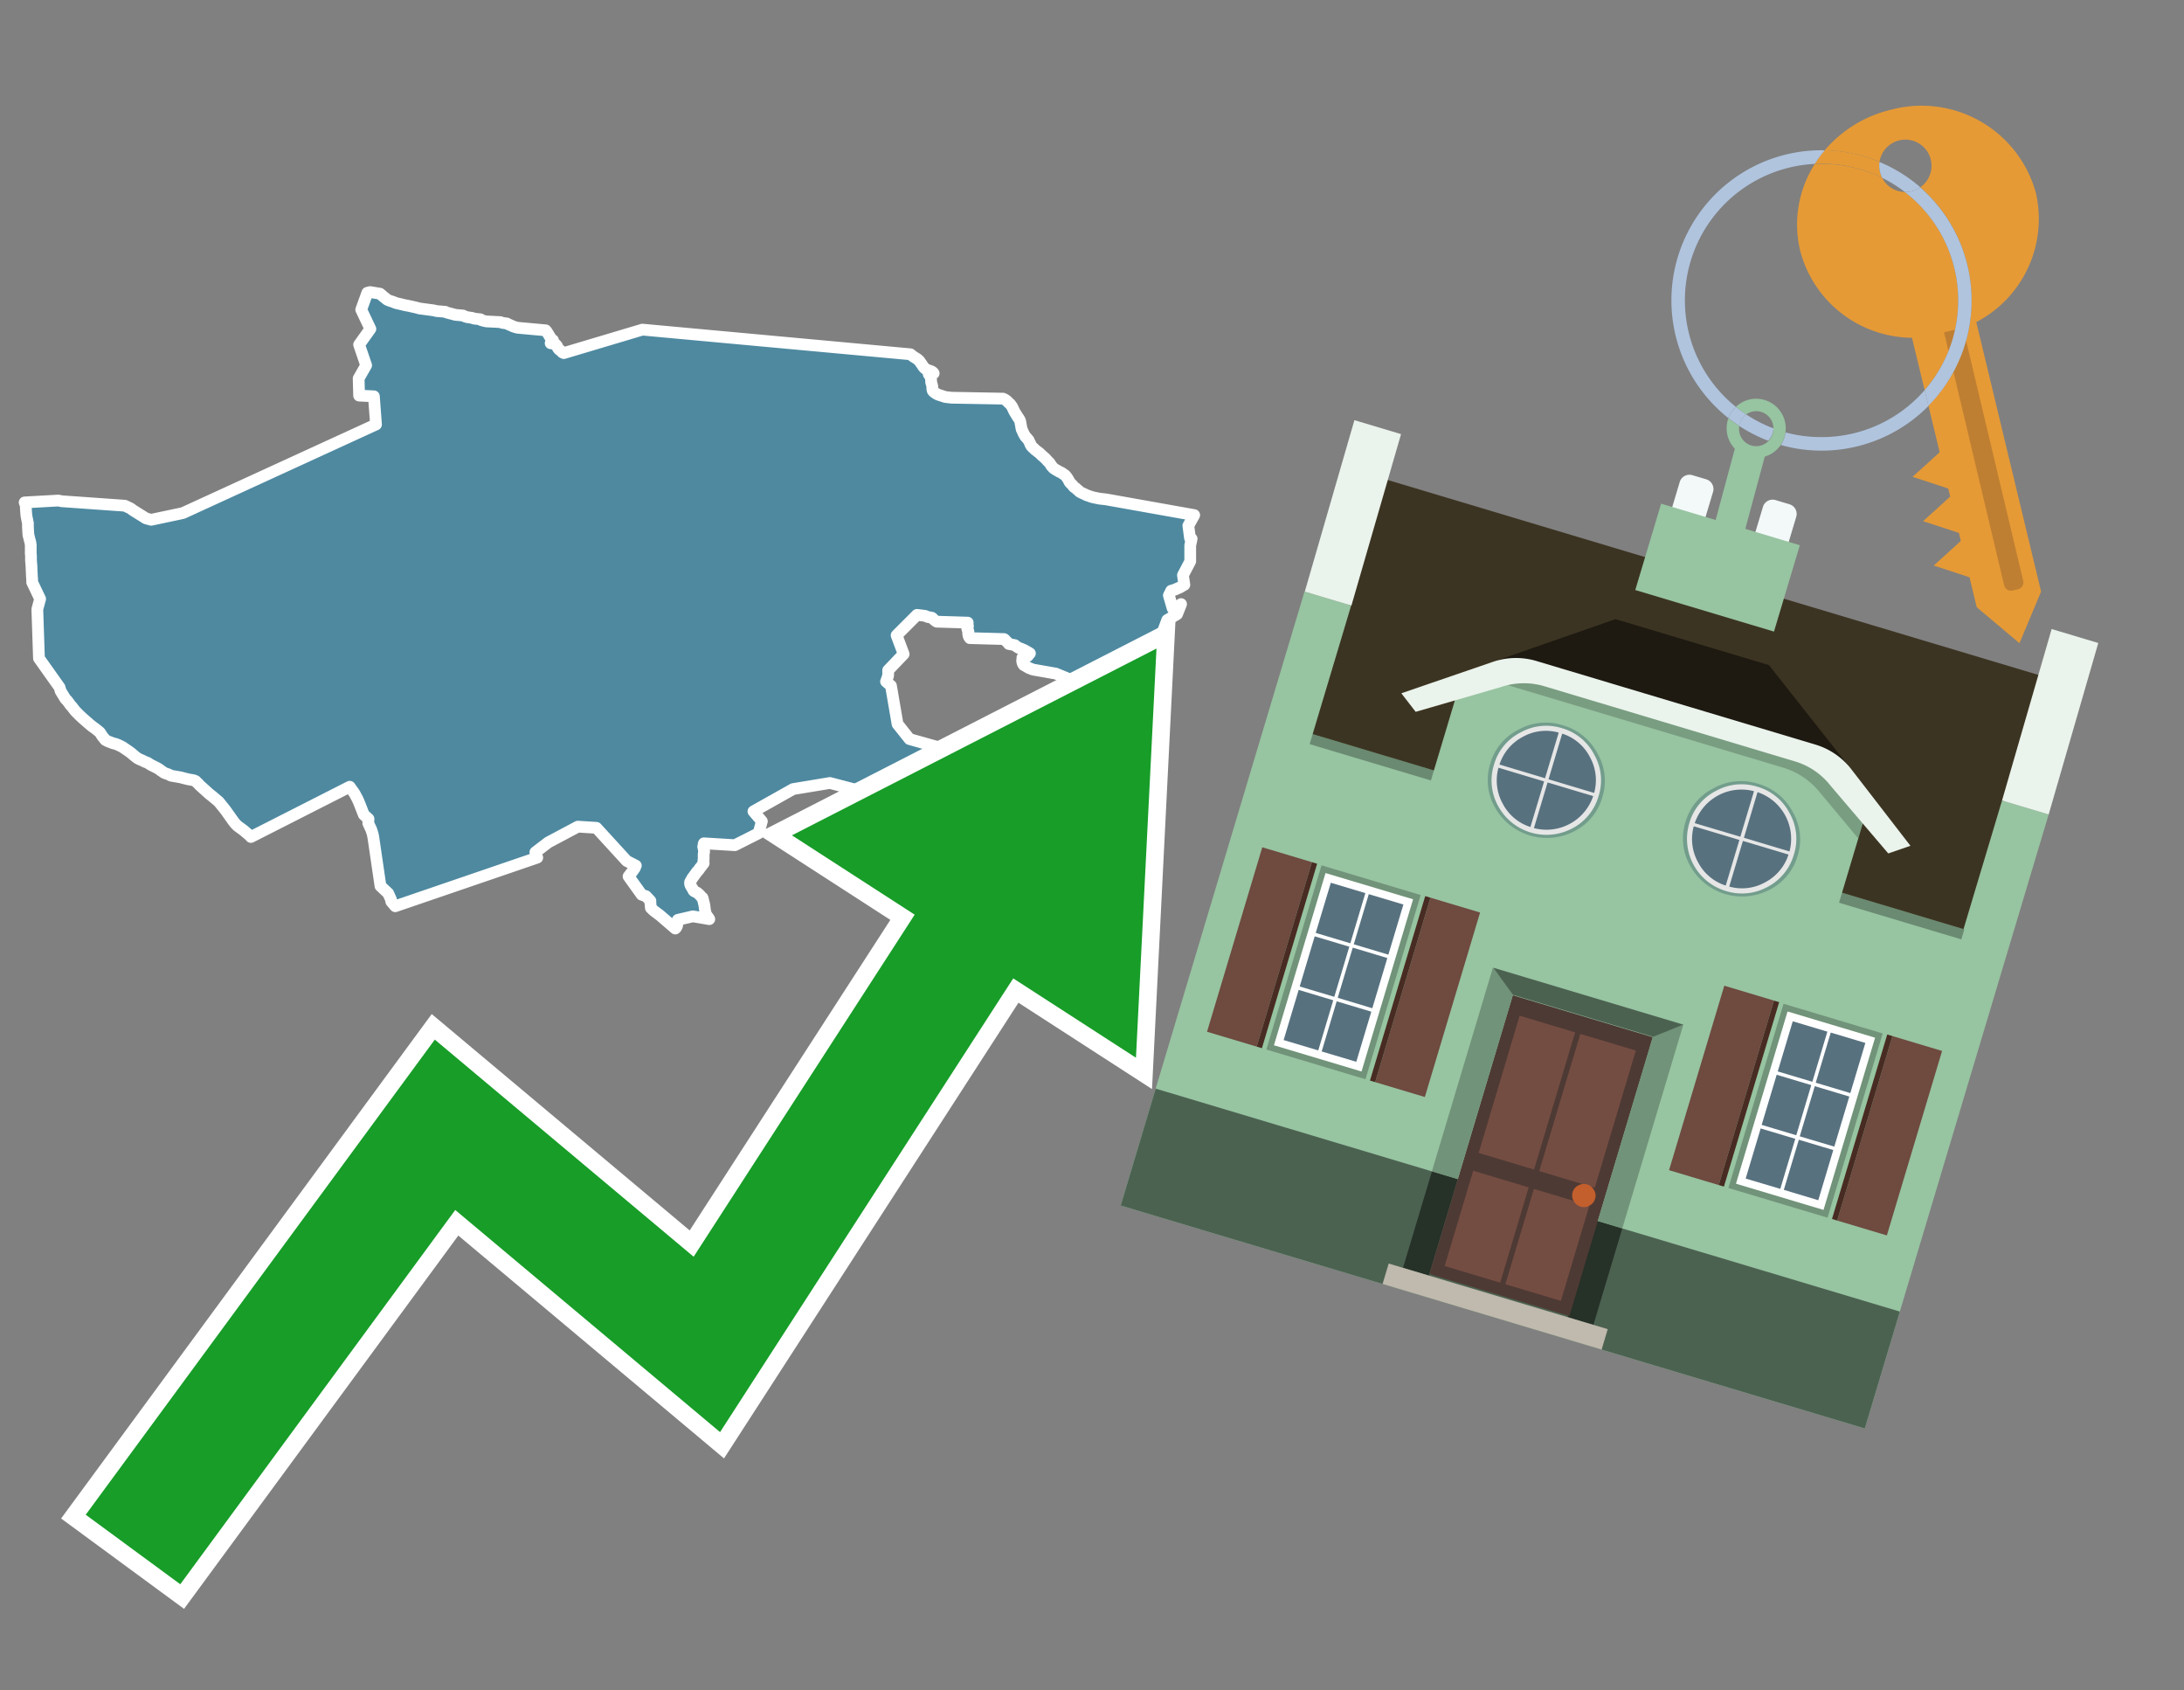 <svg id="Text" xmlns="http://www.w3.org/2000/svg" width="93.05" height="72" viewBox="0 0 93.05 72"><rect x="0" y="0" width="93.05" height="72" fill="#808080" stroke="none"/><polygon points="16.02,18.08 15.93,16.88 15.3,16.85 15.28,16.12 15.6,15.56 15.3,14.68 15.78,14.01 15.39,13.19 15.65,12.47 15.77,12.44 16.19,12.51 16.24,12.55 16.28,12.59 16.32,12.62 16.36,12.66 16.41,12.69 16.44,12.72 16.49,12.76 16.55,12.79 16.63,12.82 16.73,12.85 16.8,12.88 16.88,12.91 17.01,12.94 17.26,13 17.42,13.03 17.6,13.07 17.73,13.1 17.88,13.14 18.48,13.22 18.6,13.25 18.97,13.28 19.02,13.31 19.14,13.34 19.29,13.38 19.4,13.41 19.73,13.44 19.81,13.48 19.91,13.51 20.12,13.54 20.19,13.57 20.47,13.6 20.49,13.63 20.59,13.66 20.72,13.69 21.32,13.72 21.39,13.75 21.6,13.78 21.65,13.81 21.72,13.84 21.79,13.87 21.85,13.9 21.94,13.93 22.05,13.96 23.25,14.07 23.29,14.12 23.31,14.15 23.34,14.2 23.36,14.23 23.38,14.26 23.4,14.3 23.42,14.33 23.44,14.36 23.46,14.4 23.48,14.43 23.51,14.46 23.56,14.49 23.57,14.53 23.51,14.56 23.47,14.59 23.46,14.62 23.65,14.65 23.72,14.72 23.74,14.76 23.76,14.81 23.79,14.85 23.81,14.88 23.85,14.91 23.9,14.95 23.94,14.98 23.96,15.01 24.02,15.04 27.37,14.04 38.79,15.09 38.84,15.13 38.89,15.17 38.93,15.2 38.98,15.23 39.03,15.26 39.08,15.29 39.11,15.32 39.15,15.35 39.19,15.4 39.22,15.45 39.26,15.5 39.32,15.59 39.34,15.62 39.37,15.66 39.42,15.7 39.45,15.73 39.52,15.76 39.61,15.79 39.69,15.82 39.75,15.86 39.78,15.9 39.57,15.94 39.59,15.97 39.63,16.02 39.65,16.07 39.67,16.18 39.67,16.22 39.67,16.26 39.68,16.31 39.7,16.37 39.71,16.41 39.72,16.44 39.72,16.54 39.73,16.62 39.75,16.66 39.79,16.7 39.85,16.74 39.91,16.78 39.97,16.81 40.28,16.91 40.54,16.94 42.74,16.98 42.8,17.01 42.88,17.06 42.91,17.09 42.96,17.14 42.99,17.17 43.04,17.21 43.06,17.24 43.09,17.28 43.13,17.34 43.15,17.38 43.16,17.41 43.18,17.45 43.2,17.49 43.22,17.53 43.26,17.6 43.33,17.71 43.37,17.78 43.4,17.81 43.43,17.87 43.45,17.9 43.47,17.96 43.48,18.03 43.5,18.13 43.51,18.2 43.52,18.24 43.53,18.29 43.55,18.32 43.56,18.35 43.57,18.38 43.59,18.41 43.6,18.44 43.61,18.47 43.63,18.5 43.65,18.53 43.67,18.57 43.69,18.6 43.72,18.63 43.75,18.66 43.77,18.69 43.81,18.73 43.83,18.76 43.84,18.79 43.87,18.85 43.89,18.88 43.89,18.91 43.91,18.94 43.93,18.98 43.95,19.01 43.98,19.04 44.01,19.07 44.06,19.11 44.08,19.14 44.12,19.17 44.21,19.24 44.25,19.27 44.31,19.32 44.36,19.37 44.4,19.41 44.44,19.44 44.48,19.48 44.53,19.52 44.56,19.55 44.6,19.6 44.63,19.63 44.68,19.68 44.71,19.71 44.74,19.75 44.76,19.78 44.77,19.81 44.8,19.85 44.84,19.89 44.86,19.92 44.91,19.96 44.97,20 45.02,20.03 45.08,20.06 45.14,20.1 45.22,20.13 45.26,20.16 45.3,20.19 45.35,20.22 45.4,20.26 45.42,20.29 45.46,20.34 45.48,20.37 45.51,20.42 45.54,20.47 45.56,20.52 45.59,20.56 45.62,20.59 45.65,20.62 45.7,20.67 45.72,20.7 45.74,20.73 45.78,20.76 45.83,20.79 45.86,20.82 45.9,20.86 45.96,20.9 45.99,20.94 46.04,20.97 46.1,21 46.17,21.03 46.23,21.06 46.29,21.09 46.38,21.12 46.46,21.15 46.56,21.18 46.7,21.21 46.85,21.24 47.12,21.27 50.88,21.94 50.63,22.39 50.7,22.92 50.77,22.95 50.71,23.23 50.71,23.91 50.4,24.5 50.46,24.91 50.37,24.96 50.27,25.02 50.2,25.05 50.09,25.1 50.01,25.13 49.9,25.16 49.8,25.36 49.96,25.91 50.2,25.84 50.32,25.73 50.15,26.16 49.73,26.41 49.5,27.03 49.05,27.73 48.57,28.42 48.52,28.39 48.49,28.49 47.81,28.85 47.42,29.33 46.76,29.69 46.75,29.64 46.75,29.59 46.76,29.54 46.76,29.51 45.93,29.08 44.98,28.69 44.01,28.52 43.83,28.45 43.68,28.36 43.62,28.33 43.6,28.3 43.58,28.27 43.57,28.24 43.56,28.21 43.55,28.16 43.55,28.12 43.56,28.07 43.56,28.01 43.59,27.98 43.79,27.94 43.81,27.91 43.88,27.83 43.8,27.78 43.64,27.69 43.57,27.66 43.5,27.63 43.39,27.59 43.33,27.55 43.27,27.51 43.24,27.48 42.98,27.43 42.95,27.39 42.93,27.36 42.88,27.32 42.85,27.29 42.82,27.25 42.78,27.22 41.32,27.18 41.3,27.15 41.28,27.12 41.27,27.09 41.25,27 41.25,26.96 41.25,26.93 41.26,26.89 41.24,26.86 41.23,26.83 41.21,26.78 41.22,26.74 41.23,26.71 41.24,26.67 41.23,26.63 41.23,26.59 41.22,26.56 41.23,26.52 39.91,26.48 39.86,26.45 39.76,26.37 39.74,26.34 39.7,26.31 39.53,26.28 39.41,26.23 39.07,26.19 38.2,27.06 38.5,27.86 37.84,28.55 37.84,28.6 37.84,28.65 37.84,28.72 37.84,28.76 37.83,28.81 37.8,28.89 37.79,28.92 37.77,28.98 37.75,29.03 37.96,29.21 38.24,30.84 38.75,31.48 40.35,31.93 43.41,32.64 43.25,33.14 43.39,33.69 43.49,33.73 43.55,33.76 43.74,33.85 43.85,33.89 44.15,33.96 44.15,34 43.99,34.76 43.54,35.74 42.84,36.42 42.66,37.5 42.28,37.37 39.69,37.2 38.65,36.5 38,35.77 37.72,34.65 37,34.45 37.01,34.42 37.02,34.39 37.03,34.35 37.05,34.3 37.05,34.26 37.07,34.22 36.54,33.66 35.36,33.35 33.79,33.61 32.1,34.56 32.46,34.98 32.32,35.49 31.31,36 29.99,35.92 29.98,35.95 29.97,36.04 29.96,36.07 29.98,36.13 29.98,36.18 30,36.24 30,36.27 29.99,36.33 29.98,36.38 29.98,36.45 29.98,36.56 29.98,36.6 29.97,36.64 29.97,36.7 29.98,36.74 29.98,36.77 29.94,36.82 29.85,36.94 29.8,37 29.78,37.04 29.68,37.15 29.61,37.25 29.58,37.29 29.5,37.4 29.48,37.43 29.46,37.47 29.42,37.54 29.4,37.58 29.4,37.61 29.4,37.64 29.41,37.68 29.42,37.71 29.46,37.78 29.49,37.83 29.52,37.87 29.53,37.9 29.55,37.94 29.59,37.97 29.7,38.02 29.77,38.08 29.83,38.14 29.88,38.2 29.93,38.24 29.94,38.27 29.99,38.47 30.01,38.56 30.02,38.63 30.03,38.72 30.05,38.84 30.06,38.87 30.05,38.9 30.08,38.95 30.16,39.06 30.19,39.1 30.22,39.15 29.52,39.03 28.88,39.18 28.88,39.22 28.88,39.27 28.87,39.32 28.85,39.37 28.85,39.42 28.82,39.49 28.8,39.52 28.77,39.55 28.12,38.99 27.88,38.81 27.81,38.75 27.73,38.67 27.71,38.44 27.71,38.37 27.52,38.17 27.34,38.11 26.78,37.33 26.95,37.11 26.97,37.08 27.05,36.97 27.07,36.9 27.09,36.87 26.7,36.67 25.41,35.26 24.62,35.21 23.36,35.88 22.81,36.3 22.89,36.53 16.84,38.6 16.78,38.53 16.67,38.4 16.66,38.32 16.54,38.05 16.21,37.74 15.91,35.69 15.88,35.53 15.85,35.44 15.84,35.4 15.81,35.32 15.73,35.15 15.69,35.06 15.7,34.88 15.5,34.7 15.3,34.19 15.27,34.12 15.26,34.09 15.24,34.06 15.23,34.03 15.1,33.79 14.95,33.58 14.92,33.54 14.9,33.51 10.69,35.65 10.65,35.6 10.38,35.37 10.27,35.29 10.12,35.18 10.04,35.1 9.98,35.03 9.9,34.92 9.61,34.51 9.32,34.15 9.06,33.93 8.92,33.82 8.51,33.45 8.48,33.42 8.46,33.39 8.38,33.32 8.36,33.29 8.32,33.26 8.23,33.23 8.05,33.2 7.92,33.17 7.69,33.11 7.29,33.04 7.23,33.01 7.17,32.98 7.08,32.95 7,32.92 6.94,32.88 6.9,32.85 6.85,32.82 6.79,32.77 6.69,32.71 6.63,32.68 6.43,32.58 6.38,32.55 6.29,32.49 6.18,32.45 6.12,32.42 6.06,32.39 5.99,32.36 5.92,32.33 5.85,32.29 5.81,32.26 5.77,32.23 5.66,32.14 5.63,32.11 5.54,32.04 5.47,31.99 5.22,31.82 5.12,31.77 5.04,31.73 4.94,31.69 4.82,31.66 4.74,31.63 4.61,31.58 4.49,31.52 4.34,31.33 4.3,31.26 4.25,31.19 4.19,31.14 4.04,31.02 3.98,30.98 3.94,30.95 3.89,30.91 3.84,30.87 3.53,30.6 3.4,30.48 3.27,30.35 3.24,30.32 3.17,30.24 3.08,30.12 3,30.03 2.89,29.88 2.86,29.84 2.82,29.8 2.79,29.77 2.77,29.74 2.58,29.43 2.54,29.28 1.66,28.04 1.59,25.95 1.71,25.51 1.37,24.8 1.37,24.68 1.36,24.56 1.35,24.35 1.34,24.11 1.32,23.86 1.32,23.68 1.31,23.57 1.31,23.37 1.31,23.2 1.3,23.17 1.3,23.13 1.26,22.98 1.21,22.78 1.2,22.63 1.19,22.44 1.19,22.3 1.19,22.27 1.18,22.24 1.14,22.04 1.13,21.99 1.12,21.91 1.11,21.78 1.1,21.62 1.1,21.57 1.09,21.5 1.07,21.45 1.05,21.4 2.49,21.32 2.63,21.35 5.32,21.54 5.55,21.65 5.61,21.69 5.66,21.73 6.22,22.08 6.33,22.11 6.44,22.14 7.67,21.88 7.8,21.85 " fill="#4e89a0" stroke="#fff" stroke-linejoin="round" stroke-width="0.5"/><polygon points="49.272 27.624 33.741 35.58 38.97 38.959 29.553 53.529 18.525 44.281 3.652 64.518 7.681 67.479 19.396 51.538 30.678 60.999 43.169 41.673 48.398 45.053 49.272 27.624" fill="none" stroke="#fff" stroke-miterlimit="10" stroke-width="1.5"/><polygon points="49.272 27.624 33.741 35.58 38.97 38.959 29.553 53.529 18.525 44.281 3.652 64.518 7.681 67.479 19.396 51.538 30.678 60.999 43.169 41.673 48.398 45.053 49.272 27.624" fill="#179d28"/><path d="M80.19,7.577a1.16,1.16,0,0,1-.094-.251,1.114,1.114,0,0,1-.018-.429A6.367,6.367,0,0,0,77.743,6.4a5.269,5.269,0,0,0-.423.577c.1,0,.192-.007.288-.007A5.794,5.794,0,0,1,80.19,7.577Z" fill="#e69a35"/><path d="M77.608,6.4A6.394,6.394,0,0,0,73.64,17.81a1.26,1.26,0,0,1,.317-.48A5.821,5.821,0,0,1,77.32,6.981a5.269,5.269,0,0,1,.423-.577Z" fill="#b0c4de"/><path d="M84.2,13.72a4.962,4.962,0,0,0,2.545-5.48,5.047,5.047,0,0,0-6.179-3.566A5.322,5.322,0,0,0,77.743,6.4a6.367,6.367,0,0,1,2.335.493,1.114,1.114,0,1,1,1.736,1.084,6.392,6.392,0,0,1,.347,9.3l.479,1.985-.438.4-.716.648.92.3.6.2.082.341-.438.4-.716.648.92.3.605.2.082.341-.438.4-.716.649.92.3.605.2.307,1.274,1.821,1.534.921-2.2Z" fill="#e69a35"/><path d="M81.154,8.179a1.115,1.115,0,0,1-.964-.6,5.794,5.794,0,0,0-2.582-.6c-.1,0-.192,0-.288.007a4.783,4.783,0,0,0-.625,3.685,4.962,4.962,0,0,0,4.765,3.715L82,16.617a5.82,5.82,0,0,0-.846-8.438Z" fill="#e69a35"/><path d="M74.1,18.142a6.386,6.386,0,0,0,1.232.63.73.73,0,0,0,.224-.527h0a5.783,5.783,0,0,1-1.159-.593A.733.733,0,0,0,74.1,18.142Z" fill="#b0c4de"/><path d="M74.4,17.652q-.228-.152-.44-.322a1.26,1.26,0,0,0-.317.48c.148.117.3.228.46.332A.733.733,0,0,1,74.4,17.652Z" fill="#b0c4de"/><path d="M74.824,16.984a1.257,1.257,0,0,0-.867.346c.141.114.288.222.44.322a.731.731,0,0,1,1.159.593h0a.732.732,0,1,1-1.463,0,.7.7,0,0,1,.007-.1c-.158-.1-.312-.215-.46-.332a1.258,1.258,0,0,0,.273,1.3l-.979,3.635,1.275.341.98-3.639a1.266,1.266,0,0,0,.681-.5,1.249,1.249,0,0,0,.2-.538,1.328,1.328,0,0,0,.012-.168A1.262,1.262,0,0,0,74.824,16.984Z" fill="#97c4a1"/><path d="M85.974,25.1l-.226.053a.3.3,0,0,1-.362-.223l-2.56-10.777.81-.193L86.2,24.736A.3.3,0,0,1,85.974,25.1Z" fill="#bf7f32"/><path d="M80.1,7.326a1.16,1.16,0,0,0,.094.251,5.833,5.833,0,0,1,.964.6,1.137,1.137,0,0,0,.287-.031,1.108,1.108,0,0,0,.373-.167A6.371,6.371,0,0,0,80.078,6.9,1.114,1.114,0,0,0,80.1,7.326Z" fill="#b0c4de"/><path d="M77.608,18.618a5.836,5.836,0,0,1-1.534-.2,1.24,1.24,0,0,1-.2.537,6.4,6.4,0,0,0,6.291-1.666L82,16.617A5.807,5.807,0,0,1,77.608,18.618Z" fill="#b0c4de"/><path d="M81.814,7.981a1.108,1.108,0,0,1-.373.167,1.137,1.137,0,0,1-.287.031A5.82,5.82,0,0,1,82,16.617l.161.667a6.392,6.392,0,0,0-.347-9.3Z" fill="#b0c4de"/><polygon points="83.79 39.753 55.78 31.364 58.988 20.404 86.964 28.783 83.79 39.753 83.79 39.753" fill="#3c3422" fill-rule="evenodd"/><polygon points="81.705 53.32 87.284 34.692 85.297 34.097 83.656 39.575 55.926 31.269 57.567 25.791 55.579 25.196 47.746 51.348 79.451 60.844 81.705 53.32" fill="#97c4a1" fill-rule="evenodd"/><rect x="69.522" y="21.148" width="0.444" height="28.983" transform="translate(15.592 92.226) rotate(-73.326)" opacity="0.3"/><polygon points="87.284 34.692 85.297 34.097 87.411 26.793 89.398 27.388 87.284 34.692 87.284 34.692" fill="#eaf3ec" fill-rule="evenodd"/><polygon points="57.578 25.794 55.591 25.199 57.705 17.896 59.692 18.491 57.578 25.794 57.578 25.794" fill="#eaf3ec" fill-rule="evenodd"/><polygon points="79.451 60.844 80.943 55.865 49.238 46.369 47.747 51.348 79.451 60.844 79.451 60.844" fill="#4c6251" fill-rule="evenodd"/><path d="M71.566,20.528l-.522,1.743,1.418.425.523-1.744a.432.432,0,0,0-.289-.536l-.593-.177A.431.431,0,0,0,71.566,20.528Z" fill="#f3f9f8" fill-rule="evenodd"/><path d="M75.111,21.589l-.522,1.743,1.418.425.522-1.743a.43.43,0,0,0-.289-.536l-.593-.178A.43.43,0,0,0,75.111,21.589Z" fill="#f3f9f8" fill-rule="evenodd"/><polygon points="75.368 28.329 68.829 26.37 63.807 28.121 78.733 32.591 75.368 28.329" fill="#1e1a11"/><polygon points="78.248 32.422 64.442 28.287 62.236 28.998 60.064 36.247 77.453 41.455 79.651 34.116 78.248 32.422" fill="#97c4a1"/><path d="M77.74,32.516S65.088,28.725,65,28.7l-.938.43,11.892,3.562a3.175,3.175,0,0,1,1.532,1l1.685,2.02.327-1.09Z" fill-rule="evenodd" opacity="0.2"/><path d="M77.35,31.716,65.458,28.154a3.041,3.041,0,0,0-1.854.037l-3.9,1.339.611.79,3.626-1.054a3.045,3.045,0,0,1,1.855-.037l10.673,3.2A3.028,3.028,0,0,1,78,33.477l2.45,2.874.945-.325-2.518-3.26A3.036,3.036,0,0,0,77.35,31.716Z" fill="#eaf3ec"/><polygon points="76.683 23.223 70.773 21.453 69.671 25.132 75.581 26.902 76.683 23.223 76.683 23.223" fill="#97c4a1" fill-rule="evenodd"/><g id="Symbol_9_0_Layer2_0_MEMBER_8_MEMBER_21_MEMBER_0_FILL" data-name="Symbol 9 0 Layer2 0 MEMBER 8 MEMBER 21 MEMBER 0 FILL"><path d="M66.584,30.892a2.39,2.39,0,0,0-1.891.189,2.317,2.317,0,0,0-1.2,1.448A2.345,2.345,0,0,0,63.7,34.4a2.528,2.528,0,0,0,3.367,1.008,2.339,2.339,0,0,0,1.2-1.447,2.313,2.313,0,0,0-.208-1.87A2.394,2.394,0,0,0,66.584,30.892Z" fill="#729d8c"/></g><g id="Symbol_9_0_Layer2_0_MEMBER_8_MEMBER_21_MEMBER_1_FILL" data-name="Symbol 9 0 Layer2 0 MEMBER 8 MEMBER 21 MEMBER 1 FILL"><path d="M66.547,31.016a2.241,2.241,0,0,0-1.769.185,2.213,2.213,0,0,0-1.127,1.376,2.239,2.239,0,0,0,.185,1.768,2.341,2.341,0,0,0,3.145.942,2.234,2.234,0,0,0,1.126-1.376,2.207,2.207,0,0,0-.185-1.768A2.237,2.237,0,0,0,66.547,31.016Z" fill="#e6e6e6"/></g><g id="Symbol_9_0_Layer2_0_MEMBER_8_MEMBER_21_MEMBER_2_MEMBER_0_FILL" data-name="Symbol 9 0 Layer2 0 MEMBER 8 MEMBER 21 MEMBER 2 MEMBER 0 FILL"><path d="M65.787,33.284,63.843,32.7a2.036,2.036,0,0,0,.186,1.539,2.015,2.015,0,0,0,1.175.986Z" fill="#58717f"/></g><g id="Symbol_9_0_Layer2_0_MEMBER_8_MEMBER_21_MEMBER_2_MEMBER_1_FILL" data-name="Symbol 9 0 Layer2 0 MEMBER 8 MEMBER 21 MEMBER 2 MEMBER 1 FILL"><path d="M65.827,33.148l.582-1.944a2.01,2.01,0,0,0-1.523.178,2.037,2.037,0,0,0-1,1.183Z" fill="#58717f"/></g><g id="Symbol_9_0_Layer2_0_MEMBER_8_MEMBER_21_MEMBER_2_MEMBER_2_FILL" data-name="Symbol 9 0 Layer2 0 MEMBER 8 MEMBER 21 MEMBER 2 MEMBER 2 FILL"><path d="M67.878,33.91l-1.943-.582-.582,1.944a2.1,2.1,0,0,0,2.525-1.362Z" fill="#58717f"/></g><g id="Symbol_9_0_Layer2_0_MEMBER_8_MEMBER_21_MEMBER_2_MEMBER_3_FILL" data-name="Symbol 9 0 Layer2 0 MEMBER 8 MEMBER 21 MEMBER 2 MEMBER 3 FILL"><path d="M66.558,31.249l-.582,1.943,1.943.582a2.031,2.031,0,0,0-.186-1.539A2.009,2.009,0,0,0,66.558,31.249Z" fill="#58717f"/></g><g id="Symbol_9_0_Layer2_0_MEMBER_8_MEMBER_21_MEMBER_0_FILL-2" data-name="Symbol 9 0 Layer2 0 MEMBER 8 MEMBER 21 MEMBER 0 FILL"><path d="M74.9,33.384a2.4,2.4,0,0,0-1.891.189,2.316,2.316,0,0,0-1.2,1.448,2.341,2.341,0,0,0,.209,1.87A2.527,2.527,0,0,0,75.387,37.9a2.345,2.345,0,0,0,1.2-1.447,2.314,2.314,0,0,0-.209-1.87A2.389,2.389,0,0,0,74.9,33.384Z" fill="#729d8c"/></g><g id="Symbol_9_0_Layer2_0_MEMBER_8_MEMBER_21_MEMBER_1_FILL-2" data-name="Symbol 9 0 Layer2 0 MEMBER 8 MEMBER 21 MEMBER 1 FILL"><path d="M74.867,33.508a2.239,2.239,0,0,0-1.768.185,2.21,2.21,0,0,0-1.127,1.376,2.316,2.316,0,0,0,1.564,2.883,2.261,2.261,0,0,0,1.765-.173A2.237,2.237,0,0,0,76.428,36.4a2.209,2.209,0,0,0-.185-1.769A2.239,2.239,0,0,0,74.867,33.508Z" fill="#e6e6e6"/></g><g id="Symbol_9_0_Layer2_0_MEMBER_8_MEMBER_21_MEMBER_2_MEMBER_0_FILL-2" data-name="Symbol 9 0 Layer2 0 MEMBER 8 MEMBER 21 MEMBER 2 MEMBER 0 FILL"><path d="M74.107,35.776l-1.943-.582a2.031,2.031,0,0,0,.186,1.539,2.009,2.009,0,0,0,1.175.986Z" fill="#58717f"/></g><g id="Symbol_9_0_Layer2_0_MEMBER_8_MEMBER_21_MEMBER_2_MEMBER_1_FILL-2" data-name="Symbol 9 0 Layer2 0 MEMBER 8 MEMBER 21 MEMBER 2 MEMBER 1 FILL"><path d="M74.148,35.64,74.73,33.7a2.1,2.1,0,0,0-2.525,1.362Z" fill="#58717f"/></g><g id="Symbol_9_0_Layer2_0_MEMBER_8_MEMBER_21_MEMBER_2_MEMBER_2_FILL-2" data-name="Symbol 9 0 Layer2 0 MEMBER 8 MEMBER 21 MEMBER 2 MEMBER 2 FILL"><path d="M76.2,36.4l-1.943-.582-.582,1.944a2.015,2.015,0,0,0,1.523-.178A2.036,2.036,0,0,0,76.2,36.4Z" fill="#58717f"/></g><g id="Symbol_9_0_Layer2_0_MEMBER_8_MEMBER_21_MEMBER_2_MEMBER_3_FILL-2" data-name="Symbol 9 0 Layer2 0 MEMBER 8 MEMBER 21 MEMBER 2 MEMBER 3 FILL"><path d="M74.879,33.741,74.3,35.684l1.943.582a2.1,2.1,0,0,0-1.361-2.525Z" fill="#58717f"/></g><polygon points="51.426 43.946 53.542 44.58 55.896 36.723 53.78 36.089 51.426 43.946 51.426 43.946" fill="#6e4a3f" fill-rule="evenodd"/><polygon points="53.542 44.58 53.764 44.647 56.117 36.789 55.896 36.723 53.542 44.58 53.542 44.58" fill="#482b22" fill-rule="evenodd"/><polygon points="60.706 46.726 58.59 46.092 60.943 38.235 63.059 38.868 60.706 46.726 60.706 46.726" fill="#6e4a3f" fill-rule="evenodd"/><polygon points="58.59 46.092 58.368 46.026 60.722 38.168 60.943 38.235 58.59 46.092 58.59 46.092" fill="#482b22" fill-rule="evenodd"/><rect x="53.146" y="39.209" width="8.19" height="4.408" transform="translate(1.145 84.365) rotate(-73.326)" fill="#719379"/><polygon points="60.205 38.304 56.474 37.187 54.277 44.522 58.008 45.639 60.205 38.304 60.205 38.304" fill="#fff" fill-rule="evenodd"/><path d="M59.792,38.527l-.64,2.136-1.474-.442.639-2.135,1.475.441Zm-1.621-.485-.64,2.136-1.474-.442L56.7,37.6l1.474.442Zm-2.158,1.84,1.475.441-.64,2.136-1.474-.441.639-2.136Zm-.683,2.282,1.474.441-.639,2.136L54.69,44.3l.64-2.135Zm.981,2.621.639-2.136,1.475.442-.64,2.135-1.474-.441Zm2.158-1.84L56.994,42.5l.64-2.136,1.474.442-.639,2.136Z" fill="#58717f" fill-rule="evenodd"/><polygon points="80.39 52.621 78.274 51.988 80.628 44.13 82.743 44.764 80.39 52.621 80.39 52.621" fill="#6e4a3f" fill-rule="evenodd"/><polygon points="78.274 51.988 78.053 51.921 80.406 44.064 80.628 44.13 78.274 51.988 78.274 51.988" fill="#482b22" fill-rule="evenodd"/><polygon points="71.111 49.842 73.227 50.476 75.58 42.619 73.464 41.985 71.111 49.842 71.111 49.842" fill="#6e4a3f" fill-rule="evenodd"/><polygon points="73.227 50.476 73.448 50.542 75.802 42.685 75.58 42.619 73.227 50.476 73.227 50.476" fill="#482b22" fill-rule="evenodd"/><rect x="72.83" y="45.105" width="8.19" height="4.408" transform="translate(9.534 107.426) rotate(-73.326)" fill="#719379"/><polygon points="76.159 43.083 79.889 44.2 77.692 51.535 73.962 50.418 76.159 43.083 76.159 43.083" fill="#fff" fill-rule="evenodd"/><path d="M76.381,43.5l1.475.442-.64,2.135-1.475-.441.64-2.136ZM78,43.981l1.474.442-.64,2.136-1.474-.442L78,43.981Zm.791,2.724-.64,2.135L76.679,48.4l.64-2.136,1.474.442Zm-.684,2.282-.639,2.135L76,50.68l.64-2.135,1.474.442Zm-2.26,1.65L74.375,50.2l.639-2.135,1.475.441-.64,2.136Zm-.791-2.724.64-2.135,1.474.441-.639,2.136-1.475-.442Z" fill="#58717f" fill-rule="evenodd"/><polygon points="67.888 56.431 69.118 52.323 68.019 51.994 66.789 56.102 67.888 56.431 67.888 56.431" fill="#263128" fill-rule="evenodd"/><polygon points="60.877 54.331 62.108 50.223 61.007 49.894 59.776 54.002 60.877 54.331 60.877 54.331" fill="#263128" fill-rule="evenodd"/><g id="Symbol_9_0_Layer2_0_MEMBER_8_MEMBER_12_MEMBER_0_FILL" data-name="Symbol 9 0 Layer2 0 MEMBER 8 MEMBER 12 MEMBER 0 FILL"><path d="M70.418,44.178l-5.965-1.786L60.9,54.27l5.964,1.786Z" fill="#4e3a34"/></g><g id="Symbol_9_0_Layer2_0_MEMBER_8_MEMBER_12_MEMBER_1_MEMBER_0_FILL" data-name="Symbol 9 0 Layer2 0 MEMBER 8 MEMBER 12 MEMBER 1 MEMBER 0 FILL"><path d="M65.358,49.815l1.75-5.843-2.363-.708L63,49.107Z" fill="#744d42"/></g><g id="Symbol_9_0_Layer2_0_MEMBER_8_MEMBER_12_MEMBER_1_MEMBER_1_FILL" data-name="Symbol 9 0 Layer2 0 MEMBER 8 MEMBER 12 MEMBER 1 MEMBER 1 FILL"><path d="M67.331,44.039l-1.75,5.842,2.364.708,1.75-5.842Z" fill="#744d42"/></g><g id="Symbol_9_0_Layer2_0_MEMBER_8_MEMBER_12_MEMBER_2_MEMBER_0_FILL" data-name="Symbol 9 0 Layer2 0 MEMBER 8 MEMBER 12 MEMBER 2 MEMBER 0 FILL"><path d="M63.915,54.633l1.215-4.058-2.363-.707-1.215,4.057Z" fill="#744d42"/></g><g id="Symbol_9_0_Layer2_0_MEMBER_8_MEMBER_12_MEMBER_2_MEMBER_1_FILL" data-name="Symbol 9 0 Layer2 0 MEMBER 8 MEMBER 12 MEMBER 2 MEMBER 1 FILL"><path d="M66.5,55.407l1.215-4.057-2.363-.708L64.138,54.7Z" fill="#744d42"/></g><g id="Symbol_9_0_Layer2_0_MEMBER_8_MEMBER_13_FILL" data-name="Symbol 9 0 Layer2 0 MEMBER 8 MEMBER 13 FILL"><path d="M67.959,51.058a.439.439,0,0,0-.045-.367.487.487,0,0,0-.669-.2.445.445,0,0,0-.239.282.457.457,0,0,0,.041.378.481.481,0,0,0,.293.242.459.459,0,0,0,.377-.042A.453.453,0,0,0,67.959,51.058Z" fill="#c35e2d"/></g><g id="Symbol_9_0_Layer2_0_MEMBER_8_MEMBER_14_FILL" data-name="Symbol 9 0 Layer2 0 MEMBER 8 MEMBER 14 FILL"><path d="M64.557,42.047l-.951-.833-2.6,8.68,1.1.329Z" fill="#719379"/></g><g id="Symbol_9_0_Layer2_0_MEMBER_8_MEMBER_15_FILL" data-name="Symbol 9 0 Layer2 0 MEMBER 8 MEMBER 15 FILL"><path d="M71.718,43.643l-1.2.19L68.072,52.01l1.046.313Z" fill="#719379"/></g><g id="Symbol_9_0_Layer2_0_MEMBER_8_MEMBER_16_FILL" data-name="Symbol 9 0 Layer2 0 MEMBER 8 MEMBER 16 FILL"><path d="M63.627,41.22l.836,1.156,5.961,1.786,1.294-.519Z" fill="#4c6251"/></g><polygon points="58.905 54.69 59.166 53.819 68.498 56.614 68.237 57.485 58.905 54.69 58.905 54.69" fill="#c0b9ad" fill-rule="evenodd"/></svg>